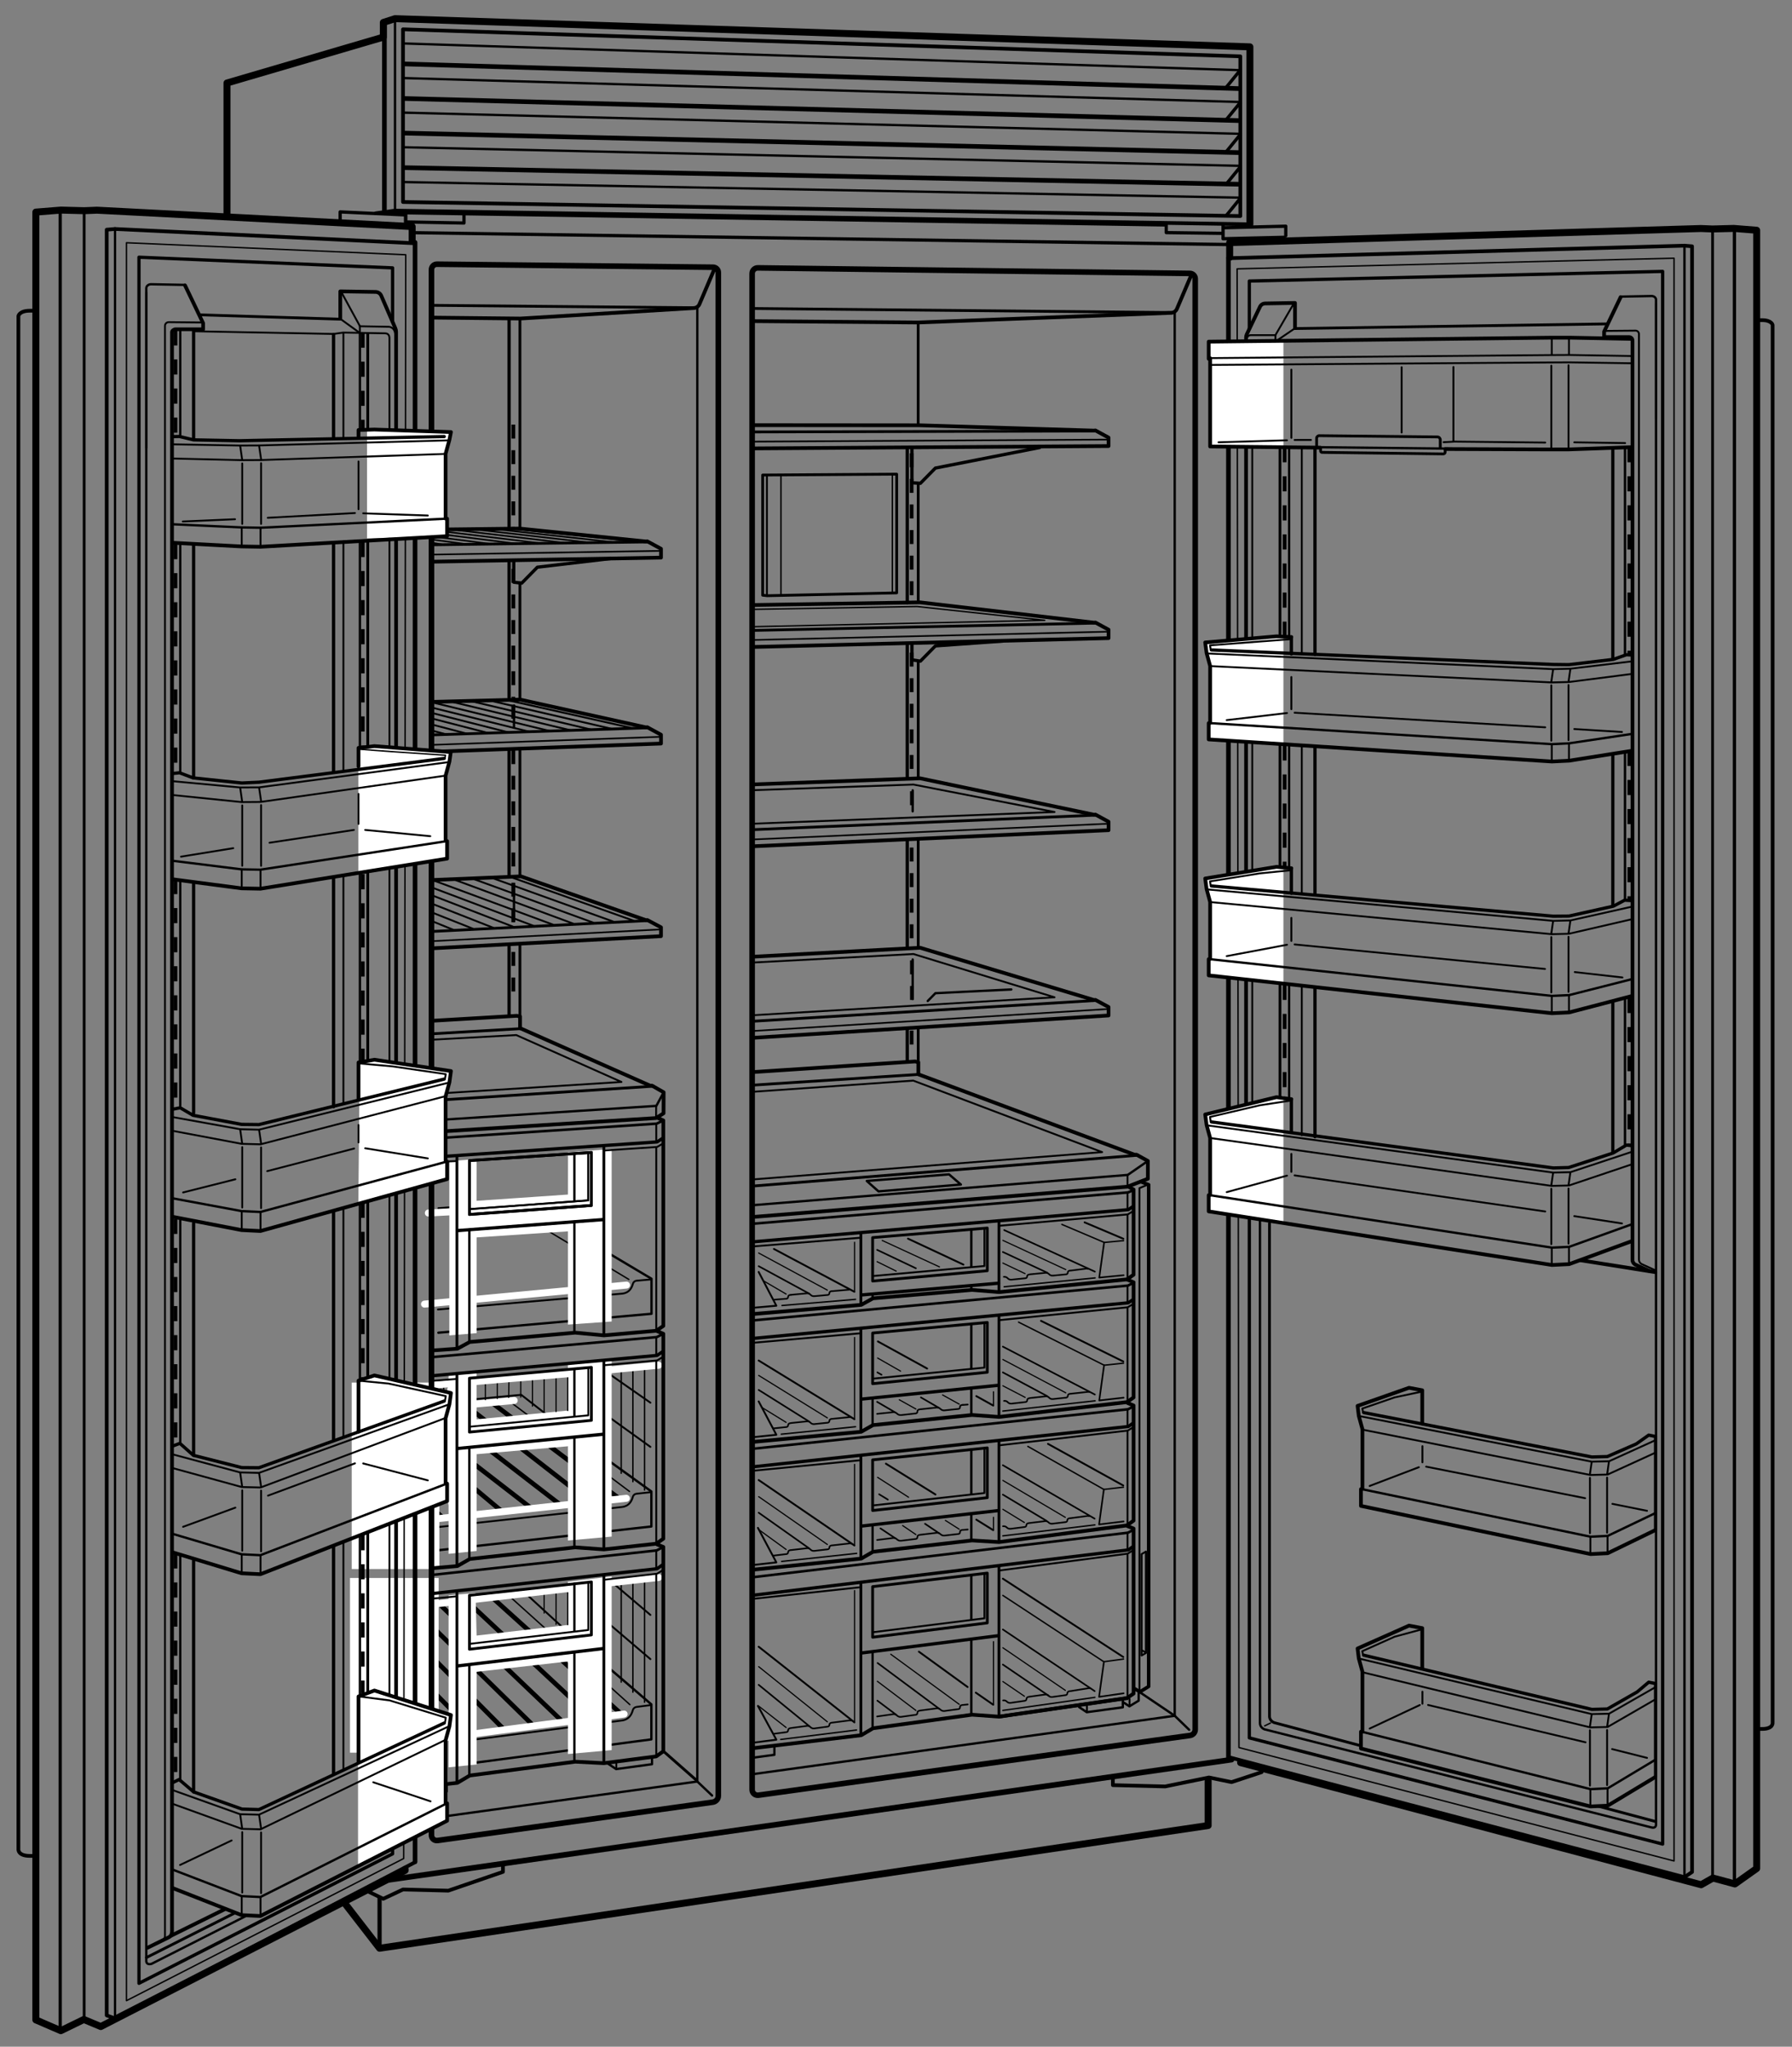 <svg xmlns="http://www.w3.org/2000/svg" width="385.43" height="439.95" enable-background="new 0 0 385.43 439.95"><rect width="100%" height="100%" fill="#808080" stroke="none"/><style>.st0,.st1,.st2{fill:none;stroke:#000;stroke-width:.4;stroke-linecap:round;stroke-linejoin:round;stroke-miterlimit:2}.st1,.st2{stroke-width:.3}.st2{stroke:#fff;stroke-width:1.5}.st3{stroke-width:.5}.st3,.st4,.st5{fill:none;stroke:#000;stroke-linecap:round;stroke-linejoin:round;stroke-miterlimit:2}.st5{stroke:#fff;stroke-width:3}.st6{fill:#fff}.st7{stroke-width:.25;stroke-miterlimit:2}.st7,.st8,.st9{fill:none;stroke:#000;stroke-linecap:round;stroke-linejoin:round}.st8{stroke-width:.6;stroke-miterlimit:2}.st9{stroke-width:.8}.st10,.st11,.st9{stroke-miterlimit:2}.st10{fill:none;stroke:#000;stroke-width:1.5;stroke-linecap:round;stroke-linejoin:round}.st11{stroke-width:.7}.st11,.st13,.st15,.st16,.st18,.st19{fill:none;stroke:#000;stroke-linecap:round;stroke-linejoin:round}.st13{stroke-width:1.2;stroke-miterlimit:2}.st15,.st16,.st18,.st19{stroke-width:.35}.st16,.st18,.st19{stroke-width:.4}.st18,.st19{stroke-width:.55;stroke-miterlimit:2}.st19{stroke-width:.75}.st20{stroke-width:.8;stroke-dasharray:3,2.5}.st20,.st21,.st22,.st23{fill:none;stroke:#000;stroke-miterlimit:2}.st21{stroke-width:.35;stroke-linecap:round;stroke-linejoin:round}.st22,.st23{stroke-width:.8;stroke-dasharray:3.25,3}.st23{stroke-width:.7;stroke-dasharray:3.8,3.2}</style><g id="Freezer_Detail"><line class="st0" x1="139.89" y1="311.01" x2="130.9" y2="304.54"/><line class="st0" x1="139.89" y1="301.51" x2="130.4" y2="294.89"/><line class="st1" x1="138.64" y1="320.28" x2="138.64" y2="293.77"/><line class="st1" x1="136.12" y1="318.49" x2="136.12" y2="294.04"/><line class="st1" x1="133.61" y1="316.68" x2="133.61" y2="294.25"/><line class="st1" x1="131.09" y1="314.86" x2="131.09" y2="294.52"/><line class="st1" x1="128.57" y1="313.05" x2="128.57" y2="294.75"/><line class="st2" x1="124.68" y1="295.08" x2="141.66" y2="293.46"/><line class="st0" x1="139.89" y1="356.63" x2="131.12" y2="349.15"/><line class="st0" x1="139.89" y1="347.13" x2="131.57" y2="340.06"/><line class="st1" x1="138.64" y1="365.89" x2="138.64" y2="339.39"/><line class="st1" x1="136.12" y1="363.74" x2="136.12" y2="339.66"/><line class="st1" x1="133.61" y1="361.58" x2="133.61" y2="339.87"/><line class="st1" x1="131.09" y1="359.43" x2="131.09" y2="340.14"/><line class="st1" x1="128.57" y1="357.27" x2="128.57" y2="340.37"/><line class="st2" x1="127.11" y1="340.69" x2="141.66" y2="339.08"/><line class="st1" x1="135.39" y1="320.59" x2="109.79" y2="301.38"/><line class="st1" x1="135.47" y1="366.41" x2="109.92" y2="343.42"/><line class="st1" x1="135.25" y1="275.01" x2="108.18" y2="258.78"/><polyline class="st0" points="122.26,307.73 112.11,299.82 96.71,301.27"/><polyline class="st3" points="92.72,333.4 140.1,328.12 140.1,320.6 122.26,307.73"/><path class="st0" d="M139.98 320.75l-3.08.33c-.38.04-.69.3-.79.67-.25.92-.8 1.99-2.3 2.18l-41.18 4.49"/><line class="st4" x1="95.34" y1="326.29" x2="91.7" y2="323.13"/><line class="st4" x1="114.25" y1="324.18" x2="95.04" y2="309.33"/><line class="st4" x1="107.96" y1="324.88" x2="99.81" y2="318.06"/><line class="st4" x1="120.52" y1="323.45" x2="95.92" y2="304.48"/><line class="st4" x1="126.85" y1="322.79" x2="101.92" y2="303.43"/><line class="st4" x1="133.11" y1="322.06" x2="105.96" y2="301.65"/><line class="st2" x1="92.8" y1="326.59" x2="134.72" y2="322.06"/><line class="st2" x1="98.12" y1="302.18" x2="110.6" y2="301.04"/><polyline class="st0" points="116.59,261.2 111.7,258.37 94.29,259.7"/><polyline class="st3" points="94.29,286.47 140.13,282.4 140.13,274.87 128.08,267.71"/><path class="st0" d="M140 275.02l-3.08.27c-.38.03-.69.29-.79.65-.25.92-.8 1.97-2.3 2.13l-39.63 3.41"/><g><line class="st0" x1="124.25" y1="352.77" x2="113.33" y2="342.78"/><polyline class="st3" points="99.7,379.23 140.1,373.88 140.1,366.36 124.25,352.77"/><path class="st0" d="M139.98 366.51l-3.08.4c-.38.05-.69.32-.79.68-.25.93-.8 2.01-2.3 2.23l-34 4.39"/></g><g><line class="st4" x1="101.61" y1="372.11" x2="93.96" y2="364.37"/><line class="st4" x1="114.25" y1="370.47" x2="92.3" y2="348.99"/><line class="st4" x1="107.96" y1="371.3" x2="91.8" y2="355.05"/><line class="st4" x1="120.52" y1="369.61" x2="94.54" y2="344.83"/><line class="st4" x1="126.85" y1="368.82" x2="101.86" y2="345.49"/><line class="st4" x1="133.11" y1="367.96" x2="106.35" y2="343.83"/></g><line class="st2" x1="95.71" y1="373.51" x2="134.24" y2="368.44"/><line class="st2" x1="92.3" y1="344.93" x2="123.25" y2="341.34"/><rect x="75.28" y="339.19" class="st6" width="19.06" height="37.55"/><rect x="75.65" y="297.19" class="st6" width="18.84" height="40.08"/><line class="st2" x1="91.3" y1="280.32" x2="134.75" y2="276.23"/><g><polyline class="st6" points="96.48,297.54 95.48,301.52 95.48,317.23 96.48,323.63 96.48,334 102.52,333.38 102.52,312.58 122.16,310.88 122.16,331.14 131.56,330.29 131.56,292.32 122.16,293.21 122.16,303.2 102.51,305.09 102.5,295.08 96.48,295.65 96.48,297.54"/><polygon class="st6" points="96.48,342.92 96.48,379.89 102.52,379.28 102.52,359.36 122.16,357.13 122.16,377.03 131.56,376.19 131.56,338.85 122.14,340 122.2,349.28 102.51,351.57 102.28,342.41"/><polygon class="st6" points="96.64,249.59 96.64,287.05 102.52,286.56 102.52,265.98 122.16,264.68 122.16,284.72 131.56,284.06 131.56,246.98 122.17,247.68 122.16,256.77 102.5,258.12 102.51,249.14"/></g><line class="st2" x1="92.13" y1="260.74" x2="99.1" y2="260.37"/><g><line class="st7" x1="95.42" y1="301.68" x2="95.42" y2="297.73"/></g><g><line class="st7" x1="122.11" y1="303.2" x2="122.11" y2="295.23"/><line class="st7" x1="119.59" y1="303.42" x2="119.59" y2="295.5"/><line class="st7" x1="117.04" y1="303.59" x2="117.04" y2="296.31"/><line class="st7" x1="114.52" y1="302.26" x2="114.52" y2="296.58"/><line class="st7" x1="112" y1="300.32" x2="112" y2="296.81"/><g><line class="st7" x1="109.41" y1="300.38" x2="109.47" y2="296.25"/><line class="st7" x1="106.95" y1="300.62" x2="106.95" y2="296.48"/></g><g><line class="st7" x1="104.41" y1="300.86" x2="104.41" y2="296.75"/></g></g><g><line class="st7" x1="122.11" y1="349.23" x2="122.11" y2="342.36"/><line class="st7" x1="119.59" y1="349.15" x2="119.59" y2="342.65"/><line class="st7" x1="117.04" y1="346.74" x2="117.04" y2="342.94"/></g><line class="st2" x1="92.71" y1="297.77" x2="124.68" y2="295.08"/></g><g id="Illus"><line class="st8" x1="149.35" y1="66.15" x2="92.89" y2="65.63"/><path class="st9" d="M153.64 57.86l-3.21 7.54c-.19.44-.6.74-1.07.81l-37.43 2.26-19.01-.2"/><line class="st8" x1="252.04" y1="67.18" x2="161.93" y2="66.31"/><path class="st9" d="M162.32 69.03l35.12.29 54.61-2.08c.47-.07.88-.38 1.07-.82l3.23-7.58"/><polyline class="st3" points="149.98,66.15 149.98,382.94 93.14,390.77"/><line class="st3" x1="149.98" y1="382.94" x2="153.15" y2="385.95"/><line class="st8" x1="149.86" y1="382.73" x2="142.83" y2="376.55"/><line class="st3" x1="252.66" y1="368.81" x2="255.77" y2="371.82"/><polyline class="st3" points="162.24,381.32 252.66,368.81 252.66,67.02"/><path class="st13" d="M153.38 57.44l-59.4-.65c-.65-.01-1.18.52-1.18 1.17v336.52c0 .7.62 1.24 1.32 1.14l59.19-8.24c.68-.1 1.19-.68 1.19-1.36V58.57c0-.62-.5-1.12-1.12-1.13zM255.93 58.77L163 57.58c-.68-.01-1.23.54-1.23 1.21v325.9c0 .73.64 1.29 1.37 1.19l92.82-12.84c.64-.09 1.11-.63 1.11-1.28V59.92c0-.63-.5-1.14-1.14-1.15z"/><line class="st3" x1="252.66" y1="368.81" x2="244.41" y2="363.24"/><polygon class="st8" points="192.86,127.44 165,128.05 164.04,127.94 164.04,102.11 192.86,101.92"/><line class="st1" x1="167.97" y1="102.15" x2="167.97" y2="127.78"/><line class="st0" x1="164.95" y1="102.24" x2="164.95" y2="127.87"/><line class="st1" x1="191.93" y1="101.81" x2="191.93" y2="127.24"/><g><polyline class="st10" points="73.97,408.88 81.64,418.78 259.85,392.4 259.85,382.82"/><line class="st13" x1="82.12" y1="404.3" x2="264.89" y2="378.24"/><line x1="81.64" y1="408.03" x2="81.64" y2="418.03" style="fill:none;stroke:#000;stroke-width:.9;stroke-linecap:round;stroke-linejoin:round;stroke-miterlimit:2"/><polyline class="st9" points="108.18,400.78 108.18,402.36 96.43,406.4 86.68,406.15 82.43,408.15 78.8,406.4"/><polyline class="st9" points="239.36,382.46 239.36,383.72 250.61,384 260.02,382.07 264.89,383.07 271.36,380.93"/></g><g><line class="st11" x1="88.6" y1="50.01" x2="263.86" y2="52.56"/><line class="st3" x1="84.96" y1="4.01" x2="84.96" y2="45.13"/><polyline class="st10" points="48.82,46.49 48.82,17.84 82.45,7.98 82.45,4.82 84.96,4.01 268.83,10.07 268.83,48.21"/><line class="st11" x1="266.73" y1="15.1" x2="263.73" y2="18.79"/><line class="st11" x1="266.73" y1="22.07" x2="263.73" y2="25.75"/><line class="st11" x1="266.73" y1="28.95" x2="263.73" y2="32.64"/><line class="st11" x1="266.73" y1="35.91" x2="263.73" y2="39.6"/><line class="st11" x1="266.73" y1="42.67" x2="263.73" y2="46.36"/><polygon class="st9" points="266.77,46.44 266.77,12.11 86.68,6.3 86.68,43.42"/><line class="st4" x1="86.85" y1="13.74" x2="266.45" y2="19.04"/><line class="st3" x1="86.76" y1="9.34" x2="266.61" y2="15.08"/><line class="st4" x1="86.85" y1="21.17" x2="266.41" y2="25.92"/><line class="st3" x1="86.76" y1="16.78" x2="266.53" y2="21.92"/><line class="st4" x1="86.85" y1="28.61" x2="266.33" y2="32.8"/><line class="st3" x1="86.76" y1="24.21" x2="266.57" y2="28.76"/><line class="st4" x1="86.85" y1="36.04" x2="266.37" y2="39.6"/><line class="st3" x1="86.76" y1="31.65" x2="266.41" y2="35.64"/><line class="st3" x1="86.76" y1="39.13" x2="266.57" y2="42.48"/><polyline class="st11" points="263.18,48.96 276.55,48.62 276.55,50.67"/><polyline class="st11" points="250.84,48.12 250.84,50 262.97,50.16"/><path class="st9" d="M268.83 48.21L84.91 45.27c-.08 0-1.71.23-4.11.58"/><line class="st9" x1="250.52" y1="48.3" x2="84.47" y2="45.65"/><polyline class="st11" points="263.06,48.34 263.06,51.32 276.16,51.01"/><line class="st4" x1="82.68" y1="45.45" x2="82.68" y2="4.91"/><polyline class="st11" points="99.79,45.92 99.79,47.94 87.26,47.71 87.26,46.2 73.16,45.55 73.16,47.57"/><line class="st11" x1="87.25" y1="48.66" x2="87.25" y2="45.78"/></g></g><g id="Shelves"><polyline class="st9" points="162.41,261.55 242.51,255.08 246.89,253.37 246.89,249.55 244.44,248.2 244.03,248.21 197.48,230.91"/><line class="st8" x1="235.61" y1="215.06" x2="162.11" y2="219.51"/><polyline class="st9" points="162.36,223.06 238.43,218.28 238.43,216.46 235.6,214.93 235.32,214.96 197.9,203.72 162.45,205.62"/><line class="st15" x1="238.35" y1="216.89" x2="162.2" y2="221.6"/><polyline class="st16" points="162.03,218.22 226.82,214.37 196.47,205.07 162.36,206.88"/><polyline class="st3" points="217.51,212.69 201.19,213.49 199.54,215.17"/><polyline class="st16" points="161.92,253.52 237.05,247.65 196.43,232.28 161.99,234.68"/><line class="st8" x1="235.61" y1="175.22" x2="161.93" y2="178.34"/><polyline class="st9" points="162.18,181.9 238.43,178.45 238.43,176.63 235.6,175.09 235.32,175.13 197.9,167.3 162.2,168.6"/><line class="st15" x1="238.35" y1="177.06" x2="162.01" y2="180.44"/><polyline class="st16" points="161.85,177.06 226.82,174.54 196.47,168.64 162.11,169.85"/><line class="st8" x1="235.61" y1="133.94" x2="161.91" y2="135.51"/><polyline class="st9" points="162.24,139.06 238.43,137.17 238.43,135.35 235.6,133.81 235.32,133.84 197.9,129.48 161.86,130.05"/><line class="st15" x1="238.35" y1="135.78" x2="162.24" y2="137.56"/><polyline points="161.99,134.71 224.71,133.34 197.25,130.37 161.86,130.99" style="fill:none;stroke:#000;stroke-width:.3;stroke-linecap:round;stroke-linejoin:round"/><polyline class="st11" points="215.64,137.81 201.19,138.84 197.96,142.12 196.14,141.83 196.14,138.39"/><line class="st8" x1="139.23" y1="116.49" x2="92.84" y2="117.11"/><polyline class="st9" points="92.96,120.74 142.17,119.86 142.17,117.96 139.22,116.36 138.92,116.39 111.83,113.62 96.33,113.8"/><line class="st15" x1="142.08" y1="118.41" x2="92.79" y2="119.21"/><polyline class="st11" points="131.29,120.07 115.58,121.92 112.21,125.35 110.5,125.14 110.5,120.65"/><line class="st8" x1="197.48" y1="69.33" x2="197.48" y2="91.42"/><line class="st8" x1="235.61" y1="92.65" x2="162.01" y2="92.85"/><polyline class="st9" points="161.82,96.39 238.43,95.88 238.43,94.06 235.6,92.52 235.32,92.56 197.9,91.42 161.95,91.39"/><line class="st15" x1="238.35" y1="94.49" x2="161.88" y2="94.93"/><polyline class="st11" points="223.61,96.2 201.19,100.61 197.96,103.89 196.14,103.77 196.14,96.55"/><polyline class="st18" points="161.9,283.83 242.6,276.34 243.94,275.67"/><polyline class="st11" points="162.16,287.68 242.68,280.04 243.78,279.29"/><polyline class="st0" points="243.81,280.25 242.55,281 214.81,283.78"/><line class="st0" x1="162.27" y1="288.61" x2="185.1" y2="286.59"/><line class="st8" x1="185.16" y1="285.63" x2="185.16" y2="307.76"/><line class="st3" x1="187.68" y1="300.61" x2="187.68" y2="306.16"/><line class="st3" x1="208.91" y1="298.38" x2="208.91" y2="304.15"/><line class="st3" x1="208.91" y1="284.75" x2="208.91" y2="294.14"/><line class="st8" x1="214.86" y1="282.94" x2="214.86" y2="304.4"/><line class="st0" x1="242.51" y1="281.08" x2="242.51" y2="301.42"/><line class="st0" x1="242.51" y1="276.34" x2="242.51" y2="280.07"/><polyline class="st9" points="161.77,309.96 185.24,307.76 187.76,306.33 209.07,304.15 214.86,304.57 242.39,301.39 243.81,300.39 243.81,275.63 242.54,275.08"/><polyline class="st9" points="161.77,337.43 185.24,335.02 187.76,333.56 209.07,331.12 214.86,331.47 242.39,327.89 243.81,326.86 243.81,302.11 242.54,301.58"/><polyline class="st18" points="161.9,311.42 242.6,302.93 243.94,302.24"/><polyline class="st11" points="162.16,315.27 242.68,306.63 243.78,305.86"/><polyline class="st0" points="243.81,306.74 242.55,307.51 214.81,310.69"/><line class="st0" x1="162.27" y1="316.11" x2="185.1" y2="313.88"/><line class="st8" x1="185.16" y1="313.03" x2="185.16" y2="335.05"/><line class="st3" x1="187.68" y1="327.75" x2="187.68" y2="333.42"/><line class="st3" x1="208.91" y1="325.49" x2="208.91" y2="331.15"/><line class="st3" x1="208.91" y1="311.51" x2="208.91" y2="321.12"/><line class="st8" x1="214.86" y1="309.79" x2="214.86" y2="331.33"/><line class="st0" x1="242.51" y1="307.68" x2="242.51" y2="328.02"/><line class="st0" x1="242.51" y1="302.93" x2="242.51" y2="306.67"/><g><polyline class="st18" points="161.9,339.03 242.6,329.46 243.94,328.75"/><polyline class="st11" points="162.16,342.88 242.68,333.16 243.78,332.38"/><polyline class="st0" points="243.81,333.17 242.55,333.96 215.03,337.57"/><line class="st0" x1="162.27" y1="343.64" x2="185.1" y2="341.17"/><line class="st8" x1="185.16" y1="340.34" x2="185.16" y2="372.99"/><line class="st3" x1="187.68" y1="355.07" x2="187.68" y2="371.33"/><line class="st3" x1="208.91" y1="352.42" x2="208.91" y2="368.58"/><line class="st3" x1="208.91" y1="338.58" x2="208.91" y2="348.1"/><line class="st8" x1="214.86" y1="336.56" x2="214.86" y2="368.83"/><line class="st0" x1="242.51" y1="334.21" x2="242.51" y2="365.24"/><line class="st0" x1="242.51" y1="329.46" x2="242.51" y2="333.2"/><polyline class="st9" points="242.54,328.05 243.81,328.56 243.81,364.04 242.39,365.01 214.86,369 209.07,368.58 187.76,371.5 185.24,372.99 162.19,375.75"/><line class="st19" x1="242.39" y1="365.01" x2="214.86" y2="369"/></g><line class="st0" x1="242.51" y1="252.55" x2="242.51" y2="254.86"/><g><polyline class="st18" points="161.9,263.05 242.6,256.32 243.9,255.77"/><polyline class="st11" points="162.16,266.91 242.68,260.02 243.78,259.27"/><polyline class="st0" points="243.81,260.29 242.55,261.04 214.86,263.49"/><line class="st0" x1="162.27" y1="267.9" x2="185.1" y2="266.05"/><line class="st8" x1="185.16" y1="265.19" x2="185.16" y2="280.42"/><line class="st3" x1="187.68" y1="278.2" x2="187.68" y2="278.91"/><line class="st3" x1="208.91" y1="264.4" x2="208.91" y2="272.24"/><line class="st3" x1="208.91" y1="276.65" x2="208.91" y2="277.19"/><line class="st8" x1="214.86" y1="262.59" x2="214.86" y2="277.51"/><line class="st0" x1="242.51" y1="261.06" x2="242.51" y2="274.96"/><line class="st0" x1="242.51" y1="256.31" x2="242.51" y2="260.05"/><polyline class="st9" points="162.23,282.43 185.24,280.48 187.76,279.08 209.07,277.27 214.86,277.74 242.39,275.01 243.81,274.01 243.81,255.68 242.58,255.01"/></g><line class="st8" x1="244.75" y1="248.32" x2="161.99" y2="254.94"/><polyline class="st3" points="162.15,259.04 242.56,252.55 246.89,249.55"/><g><polyline class="st3" points="241.5,365.58 241.5,366.99 233.74,368.04 232.08,366.93"/><line class="st0" x1="233.78" y1="367.83" x2="233.78" y2="366.48"/></g><g><polyline class="st3" points="166.56,375.42 166.56,377.2 162.25,377.78"/></g><g><polyline class="st19" points="245.32,253.99 247.06,254.66 247.06,362.51 245.18,363.67 244.06,362.99"/><polyline class="st0" points="245.08,363.43 245.08,255.39 246.63,254.74"/><polygon class="st0" points="246.47,355.31 245.54,355.86 245.54,334.06 246.47,333.51"/><line class="st0" x1="246.41" y1="355.18" x2="245.68" y2="354.78"/><g><polyline class="st3" points="244.91,363.71 244.91,365.56 242.91,366.78 241.55,365.87"/><line class="st0" x1="242.95" y1="366.57" x2="242.95" y2="365.22"/></g></g><g><line class="st8" x1="139.23" y1="156.45" x2="92.96" y2="157.97"/><polyline class="st9" points="93.13,161.59 142.17,159.83 142.17,157.93 139.22,156.32 138.92,156.35 111.87,150.38 93.13,150.87"/><line class="st15" x1="142.08" y1="158.38" x2="93.21" y2="160.1"/></g><g><line class="st8" x1="139.23" y1="197.89" x2="92.73" y2="200.23"/><polyline class="st9" points="92.86,203.85 142.17,201.23 142.17,199.33 139.22,197.76 138.92,197.79 112.05,188.38 93.26,189.15"/><line class="st15" x1="142.08" y1="199.78" x2="92.68" y2="202.32"/></g><g/><g><polygon class="st8" points="212.35,284.26 212.35,294.97 187.69,297.43 187.69,286.54"/><line class="st11" x1="185.39" y1="300.73" x2="214.75" y2="297.77"/><polyline class="st0" points="187.91,296.33 211.73,293.97 211.73,284.37"/><polygon class="st8" points="212.35,311.22 212.35,321.93 187.69,324.69 187.69,313.8"/><line class="st11" x1="185.39" y1="328.02" x2="214.75" y2="324.7"/><polyline class="st0" points="187.91,323.58 211.73,320.93 211.73,311.33"/><g><polygon class="st8" points="212.35,338.14 212.35,348.85 187.69,351.93 187.69,341.05"/><line class="st11" x1="185.39" y1="355.3" x2="214.75" y2="351.59"/><polyline class="st0" points="187.91,350.83 211.73,347.86 211.73,338.26"/></g><g><polygon class="st8" points="212.35,263.97 212.35,273.15 187.69,275.37 187.69,266.02"/><line class="st11" x1="185.39" y1="278.34" x2="214.75" y2="275.83"/><polyline class="st0" points="187.91,274.27 211.73,272.13 211.73,264.07"/></g></g><g><line class="st8" x1="197.49" y1="142.27" x2="197.5" y2="167.11"/><line class="st11" x1="195.14" y1="138.64" x2="195.14" y2="166.98"/><line class="st20" x1="196.07" y1="140.28" x2="196.07" y2="166.35"/></g><g><line class="st8" x1="197.49" y1="104.22" x2="197.5" y2="129.49"/><line class="st11" x1="195.14" y1="96.41" x2="195.14" y2="129.55"/><line class="st20" x1="196.07" y1="97.44" x2="196.07" y2="128.31"/></g><g><line class="st3" x1="196.3" y1="174.39" x2="196.3" y2="169.89"/><line class="st20" x1="196.14" y1="170.08" x2="196.14" y2="174.62"/></g><g><line class="st8" x1="197.49" y1="180.51" x2="197.5" y2="203.66"/><line class="st11" x1="195.14" y1="180.64" x2="195.14" y2="203.79"/><line class="st20" x1="196.07" y1="182.18" x2="196.07" y2="202.71"/></g><g><line class="st8" x1="197.49" y1="221.08" x2="197.5" y2="228.22"/><line class="st11" x1="195.14" y1="221.33" x2="195.14" y2="228.01"/><line class="st20" x1="196.07" y1="221.52" x2="196.07" y2="225.75"/></g><g><line class="st3" x1="196.3" y1="214.73" x2="196.3" y2="206.25"/><line class="st20" x1="196.14" y1="206.44" x2="196.14" y2="215.02"/></g><line class="st8" x1="197.52" y1="230.95" x2="161.93" y2="233.25"/><polyline class="st9" points="197.52,230.86 197.52,228.32 196.82,228.16 161.99,230.44"/><g><line class="st8" x1="111.83" y1="203.24" x2="111.83" y2="218.4"/><line class="st11" x1="109.49" y1="203.49" x2="109.49" y2="218.19"/><line class="st20" x1="110.41" y1="204.62" x2="110.41" y2="215.41"/></g><g><line class="st8" x1="111.83" y1="161.02" x2="111.83" y2="188.38"/><line class="st11" x1="109.49" y1="161.27" x2="109.49" y2="188.17"/></g><line class="st20" x1="110.41" y1="161.25" x2="110.41" y2="188.24"/><line class="st8" x1="111.83" y1="125.29" x2="111.83" y2="150.17"/><line class="st11" x1="109.49" y1="120.65" x2="109.49" y2="149.96"/><line class="st20" x1="110.41" y1="122.28" x2="110.41" y2="150.03"/><line class="st8" x1="111.83" y1="68.82" x2="111.83" y2="113.59"/><line class="st11" x1="109.49" y1="68.82" x2="109.49" y2="113.38"/><line class="st20" x1="110.41" y1="91.27" x2="110.41" y2="113.45"/><g><polyline class="st9" points="93.16,243.32 141.11,240.33 142.72,239.31 142.74,234.79 140.22,233.35 139.8,233.35 112.08,221.1"/><polyline class="st16" points="93.04,235.13 133.67,232.57 111.04,222.49 92.93,223.49"/><line class="st0" x1="141.13" y1="237.71" x2="141.11" y2="240.1"/><line class="st8" x1="140.55" y1="233.48" x2="92.85" y2="236.57"/><polyline class="st3" points="93.1,240.82 141.17,237.71 142.74,234.79"/><polyline class="st3" points="140.24,377.82 140.24,379.22 132.52,380.27 130.86,379.16"/><line class="st0" x1="132.56" y1="380.06" x2="132.56" y2="378.72"/><polyline class="st18" points="93.01,338.53 141.24,333.27 142.67,332.52"/><polyline class="st11" points="93.1,342.53 141.33,337.2 142.49,336.37"/><polyline class="st0" points="142.67,337.44 141.33,338.27 130.16,339.54"/><line class="st0" x1="93.18" y1="343.61" x2="98.22" y2="343.14"/><line class="st8" x1="98.28" y1="342.42" x2="98.28" y2="383.23"/><line class="st3" x1="100.95" y1="357.88" x2="100.95" y2="381.48"/><line class="st3" x1="123.54" y1="355.13" x2="123.54" y2="378.68"/><line class="st3" x1="123.54" y1="340.41" x2="123.54" y2="350.56"/><line class="st8" x1="129.88" y1="338.66" x2="129.88" y2="378.82"/><line class="st0" x1="141.15" y1="338.31" x2="141.15" y2="377.46"/><line class="st0" x1="141.15" y1="333.27" x2="141.15" y2="337.24"/><polyline class="st9" points="92.76,383.84 98.37,383.23 101.04,381.65 123.72,378.68 129.88,379 141.15,377.54 142.67,376.44 142.67,332.52 141.32,331.97"/><g><polyline class="st18" points="92.68,291.74 141.24,287.42 142.67,286.7"/><polyline class="st11" points="92.76,295.74 141.33,291.35 142.49,290.55"/><polyline class="st0" points="142.67,291.62 141.33,292.43 130.1,293.44"/><line class="st0" x1="92.85" y1="296.82" x2="98.22" y2="296.41"/><line class="st8" x1="98.28" y1="295.57" x2="98.28" y2="336.63"/><line class="st3" x1="100.95" y1="311.17" x2="100.95" y2="334.93"/><line class="st3" x1="123.54" y1="308.97" x2="123.54" y2="332.61"/><line class="st3" x1="123.54" y1="294.45" x2="123.54" y2="304.4"/><line class="st8" x1="129.88" y1="292.63" x2="129.88" y2="332.87"/><polyline class="st9" points="93.01,337.09 98.37,336.63 101.04,335.11 123.72,332.61 129.88,333.05 141.15,331.82 142.67,330.75 142.67,286.7 141.32,286.12"/><line class="st0" x1="141.15" y1="292.5" x2="141.15" y2="331.89"/><line class="st0" x1="141.15" y1="287.46" x2="141.15" y2="291.43"/></g><g><polyline class="st18" points="93.01,244.73 141.24,241.53 142.67,240.84"/><polyline class="st11" points="93.1,248.73 141.33,245.46 142.49,244.69"/><polyline class="st0" points="142.67,245.76 141.33,246.54 130.1,247.29"/><line class="st0" x1="93.18" y1="249.82" x2="98.22" y2="249.57"/><line class="st8" x1="98.28" y1="248.73" x2="98.28" y2="289.91"/><line class="st3" x1="100.95" y1="264.45" x2="100.95" y2="288.28"/><line class="st3" x1="123.54" y1="262.61" x2="123.54" y2="286.46"/><line class="st3" x1="123.54" y1="248" x2="123.54" y2="257.94"/><line class="st8" x1="129.88" y1="246.54" x2="129.88" y2="286.86"/><line class="st0" x1="141.15" y1="246.57" x2="141.15" y2="285.96"/><line class="st0" x1="141.15" y1="241.52" x2="141.15" y2="245.49"/><polyline class="st9" points="92.68,290.3 98.37,289.91 101.04,288.46 123.72,286.46 129.88,287.04 141.15,286.05 142.67,285.01 142.67,240.84 141.32,240.23"/></g><g><polygon class="st8" points="127.2,247.72 127.2,259.11 100.97,261.05 100.97,249.47"/><line class="st3" x1="98.29" y1="264.54" x2="129.76" y2="262.15"/><polyline class="st0" points="101.2,259.89 126.54,258.02 126.54,247.81"/><polygon class="st8" points="127.2,247.72 127.2,259.11 100.97,261.05 100.97,249.47"/><line class="st11" x1="98.51" y1="264.51" x2="129.76" y2="262.15"/><polyline class="st0" points="101.2,259.89 126.54,258.02 126.54,247.81"/><g><polygon class="st8" points="127.2,293.91 127.2,305.31 100.97,307.83 100.97,296.25"/><line class="st11" x1="98.51" y1="311.35" x2="129.76" y2="308.29"/><polyline class="st0" points="101.2,306.66 126.54,304.23 126.54,294.02"/></g><g><polygon class="st8" points="127.2,340.04 127.2,351.43 100.97,354.51 100.97,342.92"/><line class="st11" x1="98.51" y1="358.08" x2="129.76" y2="354.36"/><polyline class="st0" points="101.2,353.33 126.54,350.37 126.54,340.16"/></g></g><polyline class="st3" points="96.05,383.53 96.06,385.11 93.01,385.52"/><line class="st8" x1="111.86" y1="221.12" x2="92.89" y2="222.22"/><polyline class="st9" points="111.86,221.03 111.86,218.5 111.16,218.35 92.93,219.42"/></g><g><line class="st3" x1="110.55" y1="197.99" x2="110.55" y2="190.03"/><line class="st20" x1="110.39" y1="189.74" x2="110.39" y2="198.28"/></g><line class="st3" x1="110.55" y1="156.41" x2="110.55" y2="151.67"/><line class="st20" x1="110.39" y1="151.48" x2="110.39" y2="155.53"/><g><line class="st16" x1="92.93" y1="153.26" x2="109.73" y2="157.52"/><line class="st16" x1="92.96" y1="154.46" x2="105.02" y2="157.57"/><line class="st16" x1="92.87" y1="155.73" x2="100.36" y2="157.69"/><line class="st16" x1="92.92" y1="157.04" x2="96.19" y2="157.91"/><line class="st16" x1="109.51" y1="150.58" x2="135.63" y2="156.43"/><line class="st16" x1="105.23" y1="150.56" x2="131.33" y2="156.61"/><line class="st16" x1="100.91" y1="150.62" x2="126.99" y2="156.79"/><line class="st16" x1="97.07" y1="150.83" x2="122.69" y2="156.97"/><line class="st16" x1="93.55" y1="151.12" x2="118.35" y2="157.16"/><line class="st16" x1="92.89" y1="152.1" x2="114.05" y2="157.34"/></g><g><line class="st15" x1="94.23" y1="115.47" x2="105.49" y2="116.92"/><line class="st15" x1="92.97" y1="115.98" x2="100.21" y2="116.95"/><line class="st15" x1="93.01" y1="116.68" x2="95.02" y2="117.01"/><line class="st15" x1="110.71" y1="113.75" x2="135.8" y2="116.31"/><line class="st15" x1="106.43" y1="113.73" x2="131.5" y2="116.5"/><line class="st15" x1="102.11" y1="113.79" x2="127.16" y2="116.68"/><line class="st15" x1="98.58" y1="113.99" x2="121.56" y2="116.71"/><line class="st15" x1="96.15" y1="114.33" x2="116.28" y2="116.79"/><line class="st15" x1="89.64" y1="114.17" x2="110.85" y2="116.84"/></g><g><line class="st16" x1="93.15" y1="192.54" x2="110.35" y2="199.19"/><line class="st16" x1="92.98" y1="194.28" x2="106.05" y2="199.41"/><line class="st16" x1="92.92" y1="196.14" x2="101.72" y2="199.63"/><line class="st16" x1="93.19" y1="198.11" x2="97.57" y2="199.89"/><line class="st16" x1="92.69" y1="199.89" x2="93.24" y2="200.11"/><line class="st16" x1="109.82" y1="188.52" x2="136.21" y2="197.88"/><line class="st16" x1="105.78" y1="188.7" x2="131.92" y2="198.1"/><line class="st16" x1="101.46" y1="188.8" x2="127.59" y2="198.32"/><line class="st16" x1="97.88" y1="189.14" x2="123.3" y2="198.54"/><line class="st16" x1="93.22" y1="189.24" x2="118.96" y2="198.76"/><line class="st16" x1="93.05" y1="190.83" x2="114.67" y2="198.98"/></g><polygon class="st3" points="206.67,254.62 204.12,252.43 186.43,253.85 188.95,256.09"/></g><g id="Crisper_Detail"><path class="st21" d="M166.54 279.37l2.54-.2s.42.03.44-.44c.02-.41.6-.4.6-.4"/><line class="st21" x1="179.04" y1="277.53" x2="182.67" y2="277.22"/><path class="st21" d="M170.16 278.32l3.35-.31s.45-.09.81.29c.38.41.83.32 1.11.29l2.53-.23s.41.03.44-.44c.02-.4.59-.4.59-.4"/><line class="st21" x1="163.18" y1="272.17" x2="174.05" y2="278.07"/><line class="st0" x1="183.77" y1="277.67" x2="166.46" y2="268.47"/><line class="st7" x1="164.29" y1="275.36" x2="169.08" y2="278.16"/><line class="st7" x1="177.95" y1="277.32" x2="163.18" y2="269.34"/><line class="st7" x1="183.81" y1="267.03" x2="183.81" y2="277.67"/><line class="st21" x1="188.65" y1="268.66" x2="196.99" y2="272.62"/><line class="st7" x1="188.65" y1="271.2" x2="192.76" y2="273.23"/><line class="st7" x1="202.06" y1="272.32" x2="189.75" y2="266.64"/><line class="st0" x1="207.22" y1="271.83" x2="195.29" y2="266.25"/><polyline class="st0" points="163.18,273.41 166.98,280.67 162.41,281.07"/><line class="st0" x1="241.62" y1="266.28" x2="233.28" y2="262.75"/><polyline class="st21" points="237.48,267.07 236.43,274.62 241.67,274.11"/><line class="st1" x1="228.39" y1="263.19" x2="237.38" y2="267.01"/><line class="st1" x1="237.48" y1="267.07" x2="241.66" y2="266.68"/><path class="st21" d="M215.91 274.46s.45-.09.81.29c.38.41.82.32 1.11.29l2.65-.27s.41.03.44-.43c.02-.4.59-.4.59-.4M230.31 273.11l3.27-.41s.2-.04.44.05M221.54 273.92l3.3-.32s.45-.09.8.29c.38.4.82.31 1.1.28l2.5-.24s.41.02.43-.43c.02-.4.58-.39.58-.39"/><line class="st21" x1="215.7" y1="269.12" x2="225.24" y2="273.57"/><line class="st21" x1="235.49" y1="273.34" x2="215.98" y2="264.41"/><line class="st7" x1="215.7" y1="271.5" x2="220.47" y2="273.77"/><line class="st7" x1="229.23" y1="272.9" x2="215.7" y2="266.62"/><line class="st1" x1="215.98" y1="276.6" x2="235.54" y2="274.69"/><line class="st1" x1="168.2" y1="280.62" x2="184.01" y2="279.3"/><path class="st21" d="M188.65 331.02l3.4-.42s.47-.11.87.28c.44.42.9.31 1.19.27l2.78-.34s.44.02.43-.46c-.01-.42.59-.43.59-.43"/><line class="st21" x1="207.15" y1="328.86" x2="208.15" y2="328.77"/><path class="st21" d="M197.95 329.9l3.46-.41s.46-.11.86.28c.43.41.89.31 1.18.27l2.62-.3s.43.02.42-.46c-.01-.42.59-.43.59-.43M166.4 334.38l2.68-.32s.42.02.44-.45c.02-.41.6-.42.6-.42M179.04 332.18l3.63-.41s.2-.05.44.04M170.16 333.19l3.35-.39s.45-.1.81.27c.38.4.83.3 1.11.26l2.53-.29s.41.02.44-.45c.02-.4.59-.41.59-.41"/><line class="st21" x1="163.18" y1="325.16" x2="174.05" y2="332.84"/><line class="st0" x1="183.77" y1="332.2" x2="163.18" y2="318.14"/><line class="st7" x1="163.18" y1="328.78" x2="169.08" y2="333.06"/><line class="st7" x1="177.95" y1="331.99" x2="163.18" y2="321.71"/><line class="st7" x1="183.81" y1="314.77" x2="183.81" y2="332.2"/><line class="st21" x1="198.96" y1="327.54" x2="201.94" y2="329.55"/><line class="st21" x1="189.09" y1="321.2" x2="190.96" y2="322.34"/><line class="st21" x1="189.37" y1="328.53" x2="192.52" y2="330.63"/><line class="st7" x1="194.14" y1="327.92" x2="196.99" y2="329.86"/><line class="st7" x1="195.41" y1="321.83" x2="188.76" y2="317.56"/><line class="st7" x1="206.3" y1="328.7" x2="203.34" y2="326.82"/><line class="st7" x1="213.68" y1="326.14" x2="213.68" y2="328.91"/><line class="st0" x1="201.2" y1="321.24" x2="190.54" y2="314.62"/><line class="st0" x1="213.62" y1="328.91" x2="209.99" y2="326.65"/><polyline class="st0" points="163.02,328.42 166.98,335.84 162.41,336.35"/><line class="st0" x1="241.59" y1="319.31" x2="225.4" y2="310.36"/><polyline class="st21" points="237.42,320.16 236.39,327.68 241.67,327.04"/><line class="st1" x1="221.08" y1="310.91" x2="237.32" y2="320.1"/><line class="st1" x1="237.42" y1="320.16" x2="241.63" y2="319.67"/><path class="st21" d="M215.73 328.07s.45-.1.81.26c.39.39.83.29 1.12.25l2.67-.34s.41.01.44-.44c.02-.4.59-.41.59-.41M230.22 326.34l3.6-.47s.2-.05.44.04M221.4 327.38l3.32-.4s.45-.1.8.26c.38.39.82.29 1.1.25l2.52-.3s.41.01.43-.44c.02-.4.59-.41.59-.41"/><line class="st21" x1="215.7" y1="321.27" x2="225.12" y2="326.93"/><line class="st21" x1="235.44" y1="326.44" x2="215.7" y2="314.95"/><line class="st7" x1="215.7" y1="324.43" x2="220.32" y2="327.26"/><line class="st7" x1="229.13" y1="326.16" x2="215.7" y2="318.22"/><line class="st1" x1="215.7" y1="330.14" x2="235.5" y2="327.78"/><line class="st1" x1="168.12" y1="335.63" x2="184.25" y2="333.9"/><path class="st21" d="M188.65 303.91l3.4-.35s.47-.1.87.29c.44.42.9.33 1.19.29l2.78-.31s.44.02.43-.46c-.01-.42.59-.43.59-.43"/><line class="st21" x1="207.15" y1="301.99" x2="208.15" y2="301.91"/><path class="st21" d="M197.95 302.93l3.46-.37s.46-.1.86.29c.43.42.89.32 1.18.28l2.62-.27s.43.02.42-.46c-.01-.42.59-.42.59-.42M166.43 307.03l2.65-.28s.42.02.44-.44c.02-.41.6-.41.6-.41M179.04 304.98l3.63-.36s.2-.04.44.04M170.16 305.88l3.35-.35s.45-.1.81.28c.38.4.83.31 1.11.27l2.53-.26s.41.02.44-.44c.02-.4.59-.4.59-.4"/><line class="st21" x1="163.18" y1="298.77" x2="174.05" y2="305.58"/><line class="st0" x1="183.77" y1="305.06" x2="163.18" y2="292.45"/><line class="st7" x1="163.93" y1="302.57" x2="169.08" y2="305.74"/><line class="st7" x1="177.95" y1="304.78" x2="163.18" y2="295.65"/><g><line class="st7" x1="183.81" y1="287.5" x2="183.81" y2="305.06"/></g><line class="st21" x1="198.07" y1="300.38" x2="201.94" y2="302.62"/><line class="st21" x1="188.71" y1="295" x2="189.6" y2="295.5"/><line class="st21" x1="188.65" y1="301.33" x2="192.52" y2="303.59"/><line class="st7" x1="193.42" y1="300.88" x2="196.99" y2="302.87"/><line class="st7" x1="193.7" y1="294.73" x2="188.76" y2="291.91"/><line class="st7" x1="206.3" y1="301.82" x2="202.74" y2="299.85"/><line class="st7" x1="213.68" y1="299.16" x2="213.68" y2="302.11"/><line class="st0" x1="199.41" y1="294.17" x2="188.82" y2="288.35"/><line class="st0" x1="213.62" y1="302.12" x2="209.99" y2="300.1"/><g><polyline class="st0" points="163.18,301.24 166.98,308.41 162.41,308.88"/></g><g><line class="st0" x1="241.6" y1="292.66" x2="223.9" y2="283.92"/><polyline class="st21" points="237.47,293.46 236.43,301.03 241.67,300.43"/><line class="st1" x1="219.08" y1="284.2" x2="237.37" y2="293.4"/><line class="st1" x1="237.47" y1="293.46" x2="241.65" y2="293.02"/><path class="st21" d="M215.94 301.13s.45-.1.81.28c.38.4.82.31 1.11.27l2.65-.3s.41.02.43-.44c.02-.41.59-.41.59-.41M230.31 299.59l3.62-.4s.2-.04.44.04M221.55 300.51l3.3-.36s.44-.1.8.28c.38.4.82.31 1.1.27l2.5-.27s.41.02.43-.44c.02-.4.58-.4.58-.4"/><line class="st21" x1="215.7" y1="295" x2="225.25" y2="300.11"/><line class="st21" x1="235.49" y1="299.76" x2="215.7" y2="289.46"/><line class="st7" x1="215.7" y1="297.88" x2="220.49" y2="300.37"/><line class="st7" x1="229.23" y1="299.39" x2="215.7" y2="292.23"/><line class="st1" x1="215.7" y1="303.31" x2="235.54" y2="301.11"/></g><line class="st1" x1="168.04" y1="308.28" x2="184.01" y2="306.68"/><g><path class="st21" d="M188.65 368.96l3.4-.48s.47-.11.87.27c.44.41.9.3 1.19.25l2.78-.39s.44.01.43-.47c-.01-.42.59-.44.59-.44"/><line class="st21" x1="207.15" y1="366.48" x2="208.15" y2="366.37"/><path class="st21" d="M197.95 367.68l3.46-.46s.46-.11.86.27c.43.4.89.3 1.18.25l2.62-.35s.43.01.42-.47c-.01-.42.59-.44.59-.44"/></g><g><path class="st21" d="M166.46 372.68l2.62-.34s.42.01.44-.46c.02-.41.6-.43.6-.43M179.04 370.28l3.63-.47s.2-.05.44.03M170.16 371.44l3.35-.45s.45-.11.81.26c.38.39.83.29 1.11.24l2.53-.34s.41.01.44-.45c.02-.4.59-.42.59-.42"/></g><line class="st21" x1="163.18" y1="362.16" x2="174.05" y2="371.03"/><line class="st0" x1="183.77" y1="370.22" x2="163.18" y2="353.97"/><line class="st7" x1="163.17" y1="366.72" x2="169.08" y2="371.33"/><line class="st7" x1="177.95" y1="370.11" x2="163.18" y2="358.25"/><g><line class="st7" x1="183.81" y1="341.9" x2="183.81" y2="370.22"/></g><line class="st21" x1="188.76" y1="357.47" x2="201.94" y2="367.26"/><line class="st21" x1="188.71" y1="365.56" x2="192.75" y2="368.59"/><line class="st7" x1="188.71" y1="361.4" x2="196.99" y2="367.66"/><line class="st7" x1="206.3" y1="366.34" x2="191.59" y2="355.58"/><line class="st7" x1="213.68" y1="352.88" x2="213.68" y2="366.42"/><line class="st0" x1="208.12" y1="362.63" x2="197.63" y2="355.03"/><line class="st0" x1="213.62" y1="366.43" x2="209.88" y2="363.84"/><g><polyline class="st0" points="163.02,366.69 166.98,373.95 162.41,374.54"/></g><g><line class="st0" x1="241.6" y1="356.18" x2="215.7" y2="339.34"/><polyline class="st21" points="237.44,357.19 236.39,364.74 241.67,363.98"/><line class="st1" x1="215.7" y1="342.94" x2="237.33" y2="357.14"/><line class="st1" x1="237.44" y1="357.19" x2="241.65" y2="356.62"/><path class="st21" d="M215.75 365.51s.45-.11.81.25c.38.39.83.28 1.12.23l2.67-.39s.41.01.44-.45c.02-.4.59-.43.59-.43M230.23 363.51l3.87-.62s.2-.05.44.03M221.41 364.71l3.32-.46s.45-.11.8.25c.38.38.82.28 1.1.23l2.51-.35s.41.01.43-.45c.02-.4.59-.42.59-.42"/><line class="st21" x1="215.7" y1="357.8" x2="225.53" y2="364.5"/><line class="st21" x1="235.45" y1="363.51" x2="215.7" y2="350.26"/><line class="st7" x1="215.7" y1="361.45" x2="220.33" y2="364.61"/><line class="st7" x1="229.14" y1="363.35" x2="215.7" y2="354.19"/><line class="st1" x1="215.7" y1="367.66" x2="235.5" y2="364.85"/></g><line class="st1" x1="167.92" y1="373.9" x2="184.22" y2="371.87"/></g><g id="Doors"><polyline class="st10" points="266.83,378.88 266.83,378.88 365.89,405.13 368.42,403.69 373.15,404.96 377.83,401.64 377.83,49.49 372.91,49.1 368.34,49.22 365.84,49.12 264.48,52.15 264.48,55.31"/><line class="st11" x1="373.05" y1="49.43" x2="373.05" y2="404.51"/><line class="st8" x1="368.35" y1="49.6" x2="368.35" y2="403.19"/><path class="st9" d="M377.93 68.82h1.06c2.08 0 2.27 1.03 2.27 1.03v300.41s.23 1.38-2.27 1.38h-1.2"/><polyline class="st9" points="264.22,377.69 362.3,403.5 363.93,402.39 363.93,52.94 362.3,52.81"/><line class="st4" x1="264.22" y1="55.5" x2="264.22" y2="377.69"/><line class="st9" x1="362.3" y1="52.81" x2="264.22" y2="55.5"/><line class="st3" x1="362.3" y1="403.4" x2="362.3" y2="52.98"/><polyline class="st11" points="268.71,261.59 268.71,373.56 357.61,396.39 357.61,58.34 268.71,60.41 268.71,70.55"/><polygon class="st1" points="266.48,375.64 266.08,57.79 360.06,55.5 360.06,400.02"/><g><path class="st3" d="M271 262.45v107.97c0 .55.37 1.05.96 1.3l83.2 21.08c1.04.28 1.02-.55 1.02-.55V64.42c0-.44-.43-.8-.96-.79l-6.63.13"/><path class="st8" d="M292.61 375.23l-18.57-4.95c-.61-.25-.99-.77-.99-1.34V262.95"/><line class="st8" x1="356.13" y1="391.55" x2="343.64" y2="388.22"/><line class="st1" x1="273.26" y1="370.37" x2="272.01" y2="370.98"/></g><g><polyline class="st10" points="87.14,401.82 87.13,402.05 21.68,435.61 18.03,434.09 13.08,436.5 7.71,434.18 7.71,45.59 13.1,45.16 18.11,45.29 20.86,45.18 88.65,48.7 88.65,51.82"/><line class="st11" x1="12.95" y1="45.52" x2="12.95" y2="436.05"/><line class="st8" x1="18.1" y1="45.71" x2="18.1" y2="433.53"/><path class="st9" d="M7.6 66.79H6.44c-2.28 0-2.48 1.13-2.48 1.13v329.5s-.25 1.51 2.48 1.51h1.31"/><polyline class="st9" points="89.31,400.27 24.74,433.87 22.95,433.21 22.95,49.37 24.74,49.22"/><line class="st4" x1="89.27" y1="52.11" x2="89.27" y2="400.18"/><line class="st9" x1="24.74" y1="49.22" x2="89.27" y2="52.29"/><line class="st3" x1="24.74" y1="433.77" x2="24.74" y2="49.41"/><polyline class="st11" points="84.44,391.53 84.44,398.49 29.89,426.32 29.89,55.29 84.44,57.58 84.44,69.15"/><polygon class="st1" points="86.83,399.49 87.27,54.76 27.2,52.18 27.2,430.05"/><g><path class="st3" d="M52.83 411.88l-20.25 10.26c-1.14.31-1.12-.6-1.12-.6V61.96c0-.48.48-.87 1.05-.86l7.27.14"/><line class="st8" x1="31.51" y1="420.77" x2="50.33" y2="411.29"/><line class="st1" x1="79.54" y1="396.08" x2="80.89" y2="396.74"/></g></g></g><g id="Door_Shelves"><line class="st9" x1="340" y1="270.91" x2="356.04" y2="273.45"/><path class="st0" d="M345.18 71.13l6.6-.06c.41 0 .73.33.73.73v198.97c0 .41.24.79.62.96l2.96 1.35"/><path class="st9" d="M354.86 273.25l-3.09-1.4c-.39-.18-.65-.57-.65-1V73.19c0-.41-.33-.73-.73-.73h-5.37v-1.19l3.55-7.4"/><line class="st0" x1="356.17" y1="65.25" x2="356.17" y2="89.96"/><path class="st0" d="M268.18 73.01c0-.58.28-.95.86-.97h5.28l3.84-6.6"/><line class="st0" x1="269.34" y1="236.87" x2="269.34" y2="73.89"/><path class="st9" d="M268.01 237.21V72.54c0-.23.05-.46.15-.67l2.84-5.93c.2-.43.63-.7 1.11-.71l6.42-.11v5.41"/><line class="st8" x1="275.3" y1="96.62" x2="275.3" y2="246.29"/><line class="st3" x1="349.51" y1="214.71" x2="349.51" y2="245.98"/><line class="st11" x1="346.89" y1="215.46" x2="346.89" y2="247.51"/><line class="st22" x1="350.44" y1="214.51" x2="350.44" y2="245.86"/><line class="st3" x1="277.27" y1="211.77" x2="277.27" y2="235.92"/><line class="st0" x1="279.99" y1="212.1" x2="279.99" y2="244.02"/><line class="st11" x1="282.83" y1="212.55" x2="282.83" y2="244.35"/><line class="st22" x1="276.3" y1="211.69" x2="276.3" y2="235.87"/><polygon class="st6" points="276.04,262.95 276.04,235.54 259.29,239.61 259.6,242.08 260.16,244.68 260.16,260.39"/><line class="st0" x1="277.75" y1="248.03" x2="277.75" y2="251.89"/><polyline class="st9" points="351.01,266.77 337.5,271.73 333.79,271.91 259.97,260.39 259.97,256.9 260.28,256.87 260.28,244.62 259.52,241.83 259.22,239.56 274.55,235.84 277.75,236.27"/><polyline class="st11" points="260.55,241.16 334.08,251.05 337.4,250.96 346.96,247.84 349.81,246.14 350.97,246.27"/><polyline class="st0" points="259.85,241.93 334.07,252.05 337.77,251.96 351.09,247.55"/><polyline class="st3" points="259.98,256.87 333.79,268.18 337.5,268.01 351.04,263.14"/><polyline class="st0" points="277.43,236.6 270.93,237.59 260.25,240.09 260.4,241.11"/><polyline class="st0" points="260.53,244.65 333.76,254.91 337.46,254.82 351.02,250.26"/><line class="st0" x1="337.36" y1="255.47" x2="337.36" y2="267.31"/><line class="st0" x1="333.66" y1="255.53" x2="333.66" y2="267.43"/><line class="st0" x1="337.46" y1="268.01" x2="337.46" y2="271.72"/><line class="st0" x1="333.76" y1="268.18" x2="333.76" y2="271.94"/><line class="st0" x1="333.65" y1="254.85" x2="334.04" y2="252.15"/><line class="st0" x1="337.37" y1="254.72" x2="337.76" y2="252.02"/><line class="st0" x1="263.85" y1="256.25" x2="276.81" y2="252.71"/><line class="st0" x1="338.61" y1="261.41" x2="348.86" y2="262.98"/><line class="st0" x1="278.45" y1="252.65" x2="332.35" y2="260.41"/><line class="st11" x1="277.75" y1="236.27" x2="277.75" y2="243.32"/><line class="st0" x1="305.94" y1="310.86" x2="305.94" y2="314.33"/><polyline class="st9" points="355.97,328.93 345.8,333.87 342.1,334.05 292.72,323.7 292.72,320.09 293.04,320.05 293.04,307.22 292.25,304.34 291.99,302.2 303.06,298.31 305.9,298.84 305.9,306"/><polyline class="st11" points="293.32,303.64 342.39,313.18 345.71,313.09 351.92,310.38 354.61,308.48 356.09,308.78 356.09,328.77"/><polyline class="st0" points="292.6,304.43 342.37,314.19 346.08,314.1 356.13,309.54"/><polyline class="st3" points="292.73,320.06 342.1,330.32 345.8,330.14 356.13,325.2"/><polyline class="st0" points="305.53,299.19 299.97,300.37 293.01,302.77 293.17,303.58"/><polyline class="st0" points="293.03,307.3 342.07,317.05 345.76,316.96 356.17,312.2"/><line class="st0" x1="345.66" y1="317.61" x2="345.66" y2="329.45"/><line class="st0" x1="341.97" y1="317.67" x2="341.97" y2="329.56"/><line class="st0" x1="345.76" y1="330.14" x2="345.76" y2="333.86"/><line class="st0" x1="342.07" y1="330.32" x2="342.07" y2="334.07"/><line class="st0" x1="341.95" y1="316.99" x2="342.34" y2="314.28"/><line class="st0" x1="345.68" y1="316.86" x2="346.06" y2="314.15"/><line class="st0" x1="294.59" y1="319.41" x2="305.17" y2="315.38"/><line class="st0" x1="346.8" y1="323.26" x2="354.25" y2="324.75"/><line class="st0" x1="306.74" y1="315.26" x2="340.93" y2="322.04"/><g><line class="st0" x1="305.94" y1="363.63" x2="305.94" y2="366.22"/><polyline class="st9" points="355.97,382.01 345.8,388.13 342.1,388.3 292.72,375.85 292.72,372.23 293.04,372.2 293.04,359.36 292.25,356.48 291.99,354.35 303.06,349.43 305.9,349.97 305.9,358.45"/><polyline class="st11" points="293.32,355.79 342.39,367.44 345.71,367.35 352.12,363.69 354.61,361.59 356.09,361.89 356.09,381.88"/><polyline class="st0" points="292.6,356.58 342.37,368.45 346.08,368.36 355.95,362.72"/><polyline class="st3" points="292.73,372.2 342.1,384.58 345.8,384.4 355.99,378.29"/><polyline class="st0" points="305.53,350.31 299.97,351.81 293.01,354.92 293.17,355.73"/><polyline class="st0" points="293.03,359.45 342.07,371.31 345.76,371.22 355.95,365.34"/><line class="st0" x1="345.66" y1="371.87" x2="345.66" y2="383.71"/><line class="st0" x1="341.97" y1="371.92" x2="341.97" y2="383.82"/><line class="st0" x1="345.76" y1="384.4" x2="345.76" y2="388.12"/><line class="st0" x1="342.07" y1="384.58" x2="342.07" y2="388.33"/><line class="st0" x1="341.95" y1="371.25" x2="342.34" y2="368.54"/><line class="st0" x1="345.68" y1="371.12" x2="346.06" y2="368.41"/><line class="st0" x1="294.59" y1="371.56" x2="305.38" y2="366.5"/><line class="st0" x1="346.74" y1="375.97" x2="354.25" y2="377.86"/><line class="st0" x1="307.15" y1="366.49" x2="341.02" y2="374.51"/></g><g><line class="st3" x1="349.51" y1="161.6" x2="349.51" y2="193.3"/><line class="st11" x1="346.89" y1="162.35" x2="346.89" y2="194.72"/><line class="st22" x1="350.44" y1="161.4" x2="350.44" y2="193.57"/></g><g><line class="st3" x1="277.27" y1="160.3" x2="277.27" y2="186.42"/><line class="st0" x1="279.99" y1="160.46" x2="279.99" y2="191.97"/><line class="st11" x1="282.83" y1="160.63" x2="282.83" y2="192.26"/><line class="st22" x1="276.3" y1="160.22" x2="276.3" y2="186.28"/></g><g><polygon class="st6" points="276.04,211.69 276.04,186.45 274.57,186.21 259.29,188.88 259.6,191.35 260.16,193.95 260.16,209.66"/><line class="st0" x1="277.75" y1="197.3" x2="277.75" y2="202.25"/><polyline class="st9" points="351.01,214.09 337.5,217.62 333.79,217.8 259.97,209.66 259.97,206.17 260.28,206.14 260.28,193.89 259.52,191.11 259.22,188.83 274.55,186.33 277.75,186.63"/><polyline class="st11" points="260.55,190.44 334.08,196.94 337.46,196.91 347.02,194.78 349.45,193.49 350.97,193.59"/><polyline class="st0" points="259.85,191.2 334.07,197.94 337.77,197.85 351.09,194.87"/><polyline class="st3" points="259.98,206.15 333.79,214.07 337.5,213.9 351.04,210.46"/><polyline class="st0" points="277.6,187.07 270.93,187.74 260.25,189.45 260.4,190.38"/><polyline class="st0" points="260.53,193.92 333.76,200.8 337.46,200.71 351.02,197.58"/><line class="st0" x1="337.36" y1="201.36" x2="337.36" y2="213.2"/><line class="st0" x1="333.66" y1="201.42" x2="333.66" y2="213.32"/><line class="st0" x1="337.46" y1="213.9" x2="337.46" y2="217.61"/><line class="st0" x1="333.76" y1="214.07" x2="333.76" y2="217.83"/><line class="st0" x1="333.65" y1="200.74" x2="334.04" y2="198.04"/><line class="st0" x1="337.37" y1="200.61" x2="337.76" y2="197.9"/><line class="st0" x1="263.85" y1="205.52" x2="276.81" y2="203.08"/><line class="st0" x1="338.71" y1="208.95" x2="348.96" y2="210.11"/><line class="st0" x1="278.45" y1="203.01" x2="332.3" y2="208.28"/><line class="st11" x1="277.75" y1="186.63" x2="277.75" y2="192.01"/></g><g><line class="st3" x1="349.51" y1="96.36" x2="349.51" y2="140.58"/><line class="st11" x1="346.89" y1="96.6" x2="346.89" y2="141.5"/><line class="st22" x1="350.44" y1="96.12" x2="350.44" y2="140.46"/></g><g><line class="st3" x1="277.27" y1="96.37" x2="277.27" y2="136.86"/><line class="st0" x1="279.99" y1="96.37" x2="279.99" y2="140.58"/><line class="st11" x1="282.83" y1="96.62" x2="282.83" y2="140.67"/><line class="st22" x1="276.3" y1="96.12" x2="276.3" y2="136.81"/></g><g><polygon class="st6" points="276.04,160.05 276.04,136.81 274.57,136.84 259.29,138.15 259.6,140.62 260.16,143.22 260.16,158.94"/><line class="st0" x1="277.75" y1="145.53" x2="277.75" y2="152.44"/><polyline class="st9" points="351.01,161.38 337.5,163.51 333.79,163.69 259.97,158.94 259.97,155.44 260.28,155.41 260.28,143.16 259.52,140.38 259.22,138.1 274.55,136.78 277.75,136.93"/><polyline class="st11" points="260.55,139.71 334.08,142.83 337.43,142.87 346.99,141.74 349.81,140.74 351.06,140.81"/><polyline class="st0" points="259.85,140.47 334.07,143.83 337.77,143.74 351.09,142.15"/><polyline class="st3" points="259.98,155.42 333.79,159.96 337.5,159.78 351.04,157.75"/><polyline class="st0" points="277.63,137.4 270.93,137.9 260.25,138.72 260.4,139.65"/><polyline class="st0" points="260.53,143.19 333.76,146.69 337.46,146.6 351.02,144.86"/><line class="st0" x1="337.36" y1="147.25" x2="337.36" y2="159.09"/><line class="st0" x1="333.66" y1="147.31" x2="333.66" y2="159.21"/><line class="st0" x1="337.46" y1="159.78" x2="337.46" y2="163.5"/><line class="st0" x1="333.76" y1="159.96" x2="333.76" y2="163.72"/><line class="st0" x1="337.46" y1="72.57" x2="337.46" y2="76.29"/><line class="st0" x1="333.76" y1="72.69" x2="333.76" y2="76.28"/><line class="st0" x1="333.65" y1="146.63" x2="334.04" y2="143.93"/><line class="st0" x1="337.37" y1="146.5" x2="337.76" y2="143.79"/><line class="st0" x1="263.85" y1="154.79" x2="276.81" y2="153.27"/><line class="st0" x1="338.61" y1="156.71" x2="348.86" y2="157.34"/><line class="st0" x1="278.45" y1="153.2" x2="332.35" y2="156.34"/><line class="st11" x1="277.75" y1="136.93" x2="277.75" y2="140.58"/></g><g><polygon class="st6" points="276.04,96.12 276.04,73.36 260.16,73.69 260.16,96.15"/><line class="st0" x1="277.75" y1="79.46" x2="277.75" y2="94.12"/><polyline class="st9" points="283.95,96.22 260.28,95.97 260.28,76.99 259.97,77.13 259.97,73.44 333.82,72.58 337.64,72.58 350.96,72.84"/><line class="st3" x1="311.57" y1="96.43" x2="283.98" y2="96.13"/><polyline class="st9" points="351,96.12 337.46,96.6 333.79,96.61 310.83,96.52"/><polyline class="st0" points="259.97,76.98 333.82,76.32 337.51,76.3 351.12,76.53"/><polyline class="st0" points="260.31,78.44 333.82,77.91 337.51,77.89 351.09,78.09"/><line class="st0" x1="337.36" y1="78.51" x2="337.36" y2="96.3"/><line class="st0" x1="333.66" y1="78.6" x2="333.66" y2="96.4"/><line class="st0" x1="262.08" y1="95.07" x2="276.81" y2="94.64"/><line class="st0" x1="338.61" y1="95.08" x2="349.53" y2="95.24"/><line class="st0" x1="312.61" y1="94.92" x2="332.35" y2="95.13"/><line class="st0" x1="278.45" y1="94.57" x2="281.97" y2="94.56"/></g><polyline class="st0" points="278.72,70.43 274.32,73.42 274.32,72.08"/><line class="st8" x1="278.53" y1="70.62" x2="345.8" y2="69.62"/><path class="st8" d="M310.83 96.52v.68s-.01.35-.43.37l-26.03-.33c-.34 0-.33-.31-.33-.31v-.63M283.18 96.18v-1.97c0-.31.26-.57.57-.56l25.42.27c.34 0 .61.28.61.62v1.74"/><line class="st9" x1="48.42" y1="410.35" x2="36.71" y2="416.13"/><g><path class="st0" d="M43.51 69.32l-7.23-.07c-.44 0-.8.36-.8.8v346.1c0 .45-.27.87-.68 1.05l-3.25 1.48"/><path class="st9" d="M31.7 418.69l4.59-2.26c.43-.19.71-.62.71-1.4V71.28c0-.14.36-.5.8-.5h5.89v-1.31l-3.89-8.12"/><line class="st0" x1="31.47" y1="62.87" x2="31.47" y2="96.25"/></g><line class="st0" x1="77.4" y1="70.09" x2="73.55" y2="63.03"/><line class="st0" x1="71.72" y1="71.78" x2="41.9" y2="71.21"/><path class="st0" d="M83.76 367.3V72.69c0-.63-.3-1.03-.93-1.04l-9.01-.16-2.11.3"/><path class="st9" d="M85.19 365.22V71.29c0-.25-.06-.5-.16-.73l-3.05-7.04c-.22-.46-.68-.76-1.19-.77l-7.6-.12v5.82"/><line class="st8" x1="79.1" y1="71.8" x2="79.1" y2="92.49"/><g><line class="st3" x1="38.77" y1="334.38" x2="38.77" y2="382.79"/><line class="st11" x1="41.64" y1="335.4" x2="41.64" y2="385.17"/><line class="st22" x1="37.75" y1="333.9" x2="37.75" y2="383.02"/></g><g/><g><polygon class="st6" points="77.01,400.89 77.01,364.66 80.52,363.44 96.9,368.7 96.57,371.36 95.98,374.14 95.98,391.37"/><polyline class="st9" points="37.12,405.84 51.95,411.66 56.01,411.85 96.17,391.37 96.17,387.63 95.84,387.59 95.84,374.08 96.66,371.09 96.99,368.65 80.53,363.38 77.11,364.66 77.11,378.65"/><polyline class="st11" points="95.55,370.37 55.69,388.97 52.05,388.87 41.64,385.17 38.53,382.51 37.01,383.25"/><polyline class="st0" points="96.31,371.19 55.7,390.07 51.64,389.97 37.03,384.75"/><polyline class="st3" points="96.17,387.6 56.01,407.77 51.95,407.57 37.09,401.86"/><polyline class="st0" points="77.26,364.66 83.77,365.5 95.88,369.22 95.71,370.31"/><polyline class="st0" points="95.58,374.11 56.04,393.21 51.99,393.11 37.11,387.73"/><line class="st0" x1="52.1" y1="393.82" x2="52.1" y2="406.81"/><line class="st0" x1="56.15" y1="393.89" x2="56.15" y2="406.94"/><line class="st0" x1="51.99" y1="407.57" x2="51.99" y2="411.64"/><line class="st0" x1="56.04" y1="407.77" x2="56.04" y2="411.88"/><line class="st0" x1="56.17" y1="393.15" x2="55.74" y2="390.18"/><line class="st0" x1="52.08" y1="393" x2="51.66" y2="390.03"/><line class="st0" x1="92.6" y1="387.2" x2="80.28" y2="383.1"/><line class="st0" x1="49.82" y1="395.61" x2="38.73" y2="400.88"/></g><line class="st3" x1="38.77" y1="262.28" x2="38.77" y2="310.25"/><line class="st3" x1="38.77" y1="189.16" x2="38.77" y2="237.73"/><line class="st11" x1="41.64" y1="262.97" x2="41.64" y2="312.82"/><line class="st11" x1="41.64" y1="189.99" x2="41.64" y2="239.24"/><line class="st22" x1="37.75" y1="261.99" x2="37.75" y2="310.4"/><line class="st22" x1="37.75" y1="188.94" x2="37.75" y2="238.01"/><g/><g><polygon class="st6" points="77.07,329.71 77.07,296.77 80.52,295.52 96.9,299.49 96.57,302.14 95.98,304.93 95.98,322.66"/><polyline class="st9" points="37.12,333.67 51.95,338.18 56.01,338.38 96.17,322.66 96.17,318.91 95.84,318.87 95.84,304.86 96.66,301.87 96.99,299.43 80.53,295.65 77.11,296.77 77.11,307.74"/><polyline class="st11" points="95.55,301.16 55.69,315.49 51.98,315.46 41.58,312.82 38.69,310.25 37.12,310.84"/><polyline class="st0" points="96.31,301.97 55.7,316.6 51.64,316.5 37.03,312.59"/><polyline class="st3" points="96.17,318.88 56.01,334.29 51.95,334.1 37.09,329.69"/><polyline class="st0" points="77.41,296.8 83.56,297.4 95.88,300.09 95.71,301.1"/><polyline class="st0" points="95.58,304.89 56.04,319.74 51.99,319.64 37.11,315.56"/><line class="st0" x1="52.1" y1="320.35" x2="52.1" y2="333.33"/><line class="st0" x1="56.15" y1="320.41" x2="56.15" y2="333.46"/><line class="st0" x1="51.99" y1="334.1" x2="51.99" y2="338.17"/><line class="st0" x1="56.04" y1="334.29" x2="56.04" y2="338.41"/><line class="st0" x1="56.17" y1="319.67" x2="55.74" y2="316.7"/><line class="st0" x1="52.08" y1="319.52" x2="51.66" y2="316.56"/><line class="st0" x1="92.02" y1="318.21" x2="78.11" y2="314.57"/><line class="st0" x1="50.62" y1="324.07" x2="39.38" y2="328.19"/><line class="st0" x1="76.35" y1="314.55" x2="57.64" y2="321.49"/></g><g><line class="st3" x1="38.77" y1="117.21" x2="38.77" y2="165.82"/><line class="st11" x1="41.64" y1="117.08" x2="41.64" y2="167.21"/><line class="st22" x1="37.75" y1="116.95" x2="37.75" y2="166.32"/></g><g><line class="st3" x1="38.77" y1="71.01" x2="38.77" y2="93.8"/><line class="st11" x1="41.64" y1="70.98" x2="41.64" y2="94.2"/><line class="st22" x1="37.75" y1="71.01" x2="37.75" y2="93.99"/></g><g><line class="st3" x1="77.41" y1="71.76" x2="77.41" y2="92.37"/><line class="st0" x1="73.86" y1="71.73" x2="73.86" y2="94.01"/><line class="st11" x1="71.74" y1="71.95" x2="71.74" y2="94.01"/><line class="st22" x1="78.02" y1="71.49" x2="78.02" y2="92.36"/></g><line class="st8" x1="79.1" y1="116.34" x2="79.1" y2="160.4"/><g><line class="st3" x1="77.41" y1="116.76" x2="77.41" y2="160.45"/><line class="st0" x1="73.86" y1="116.4" x2="73.86" y2="165.74"/><line class="st11" x1="71.74" y1="116.95" x2="71.74" y2="165.82"/><line class="st22" x1="78.02" y1="116.49" x2="78.02" y2="160.32"/></g><line class="st8" x1="79.1" y1="187.57" x2="79.1" y2="228.07"/><g><line class="st3" x1="77.41" y1="187.91" x2="77.41" y2="228.28"/><line class="st0" x1="73.86" y1="188.15" x2="73.86" y2="237.36"/><line class="st11" x1="71.74" y1="188.7" x2="71.74" y2="237.9"/><line class="st22" x1="78.02" y1="187.91" x2="78.02" y2="228.15"/></g><line class="st8" x1="79.1" y1="258.32" x2="79.1" y2="296.07"/><g><line class="st3" x1="77.41" y1="258.78" x2="77.41" y2="296.37"/><line class="st0" x1="73.86" y1="259.82" x2="73.86" y2="308.82"/><line class="st11" x1="71.74" y1="260.4" x2="71.74" y2="309.36"/><line class="st22" x1="78.02" y1="258.53" x2="78.02" y2="296.36"/></g><line class="st8" x1="79.1" y1="329.4" x2="79.1" y2="363.61"/><g><line class="st3" x1="77.41" y1="330.03" x2="77.41" y2="364.45"/><line class="st0" x1="73.86" y1="331.61" x2="73.86" y2="380.11"/><line class="st11" x1="71.74" y1="332.4" x2="71.74" y2="381.15"/><line class="st22" x1="78.02" y1="329.99" x2="78.02" y2="363.99"/></g><g><polygon class="st6" points="77.07,187.81 77.07,160.47 80.52,160.44 96.9,161.35 96.57,164 95.98,166.79 95.98,184.56"/><line class="st0" x1="77.11" y1="170.65" x2="77.11" y2="177.1"/><polyline class="st9" points="37.12,189 51.95,190.95 56.01,191.03 96.17,184.56 96.17,180.81 95.84,180.6 95.84,166.72 96.66,163.74 96.95,161.66 80.53,160.38 77.11,160.76 77.11,164.75"/><polyline class="st11" points="95.55,163.02 55.69,168.14 52.02,168.31 41.53,167.21 38.62,166.11 37.08,166.27"/><polyline class="st0" points="96.31,163.84 55.7,169.25 51.64,169.27 37.03,167.91"/><polyline class="st3" points="96.17,180.79 56.01,186.94 51.95,186.87 37.09,185.02"/><polyline class="st1" points="77.23,161.04 84.42,161.58 95.82,162.34 95.71,162.96"/><polyline class="st0" points="95.58,166.76 56.04,172.38 51.99,172.41 37.11,170.89"/><line class="st0" x1="52.1" y1="173.12" x2="52.1" y2="186.1"/><line class="st0" x1="56.15" y1="173.06" x2="56.15" y2="186.11"/><line class="st0" x1="51.99" y1="186.87" x2="51.99" y2="190.94"/><line class="st0" x1="56.04" y1="186.94" x2="56.04" y2="191.06"/><line class="st0" x1="56.17" y1="172.32" x2="55.74" y2="169.35"/><line class="st0" x1="52.08" y1="172.29" x2="51.66" y2="169.33"/><line class="st0" x1="92.55" y1="179.74" x2="78.55" y2="178.4"/><line class="st0" x1="50.17" y1="182.32" x2="38.93" y2="184.14"/><line class="st0" x1="76.12" y1="178.4" x2="57.97" y2="181.15"/></g><g><polygon class="st6" points="78.94,115.72 78.94,92.39 80.53,92.38 96.9,92.87 96.57,94.82 95.98,97.61 95.98,115.25"/><line class="st0" x1="77.11" y1="99.2" x2="77.11" y2="109.46"/><polyline class="st9" points="37.12,116.67 51.95,117.46 56.01,117.53 96.17,115.25 96.17,111.5 95.84,111.47 95.84,97.54 96.66,94.56 96.99,92.87 80.54,92.33 77.11,92.43 77.11,93.79"/><polyline class="st11" points="95.55,93.84 55.69,94.65 51.47,94.74 41.62,94.55 38.58,93.82 37.07,93.85"/><polyline class="st0" points="96.31,94.66 55.7,95.75 51.64,95.77 37.2,95.51"/><polyline class="st3" points="96.17,111.48 56.01,113.44 51.95,113.37 37.09,112.69"/><polyline class="st0" points="95.58,97.58 56.04,98.89 51.99,98.91 37.11,98.56"/><line class="st0" x1="52.1" y1="99.62" x2="52.1" y2="112.61"/><line class="st0" x1="56.15" y1="99.56" x2="56.15" y2="112.61"/><line class="st0" x1="51.99" y1="113.37" x2="51.99" y2="117.44"/><line class="st0" x1="56.04" y1="113.44" x2="56.04" y2="117.56"/><line class="st0" x1="56.17" y1="98.82" x2="55.74" y2="95.86"/><line class="st0" x1="52.08" y1="98.8" x2="51.66" y2="95.83"/><line class="st0" x1="92.02" y1="110.81" x2="78.11" y2="110.34"/><line class="st0" x1="50.55" y1="111.61" x2="39.31" y2="112.1"/><line class="st0" x1="76.35" y1="110.28" x2="57.59" y2="111.3"/></g><polyline class="st0" points="73.16,68.51 77.4,71.58 77.4,70.14"/><line class="st8" x1="73.16" y1="68.61" x2="42.84" y2="67.67"/><path class="st0" d="M77.4 70.13l6.21.11s1.4 0 1.4 1.86"/><g><polygon class="st6" points="77.07,258.78 77.37,228.47 80.52,227.66 96.9,230.28 96.57,232.94 95.98,235.72 95.98,253.45"/><line class="st0" x1="77.11" y1="241.82" x2="77.11" y2="245.57"/><polyline class="st9" points="37.12,261.55 51.95,264.41 56.01,264.61 96.17,253.45 96.17,249.7 95.84,249.49 95.84,235.66 96.66,232.67 96.99,230.23 80.53,227.79 77.11,228.38 77.11,236.15"/><polyline class="st11" points="95.55,231.95 55.69,241.73 51.98,241.69 41.5,239.73 38.76,238.12 37.24,238.41"/><polyline class="st0" points="96.31,232.77 55.7,242.83 51.64,242.73 37.03,240.1"/><polyline class="st3" points="96.17,249.67 56.01,260.52 51.95,260.33 37.09,257.57"/><polyline class="st0" points="77.26,228.58 84.42,229.22 95.88,230.89 95.71,231.89"/><polyline class="st0" points="95.58,235.69 56.04,245.97 51.99,245.87 37.11,243.07"/><line class="st0" x1="52.1" y1="246.58" x2="52.1" y2="259.56"/><line class="st0" x1="56.15" y1="246.64" x2="56.15" y2="259.69"/><line class="st0" x1="51.99" y1="260.33" x2="51.99" y2="264.4"/><line class="st0" x1="56.04" y1="260.52" x2="56.04" y2="264.64"/><line class="st0" x1="56.17" y1="245.9" x2="55.74" y2="242.93"/><line class="st0" x1="52.08" y1="245.76" x2="51.66" y2="242.79"/><line class="st0" x1="92.02" y1="249" x2="78.55" y2="246.82"/><line class="st0" x1="50.62" y1="253.49" x2="39.38" y2="256.32"/><line class="st0" x1="76.17" y1="246.88" x2="57.47" y2="251.74"/></g><line class="st0" x1="301.47" y1="92.98" x2="301.47" y2="78.93"/><polyline class="st0" points="312.61,78.88 312.61,94.94 310.49,95.05"/></g></svg>